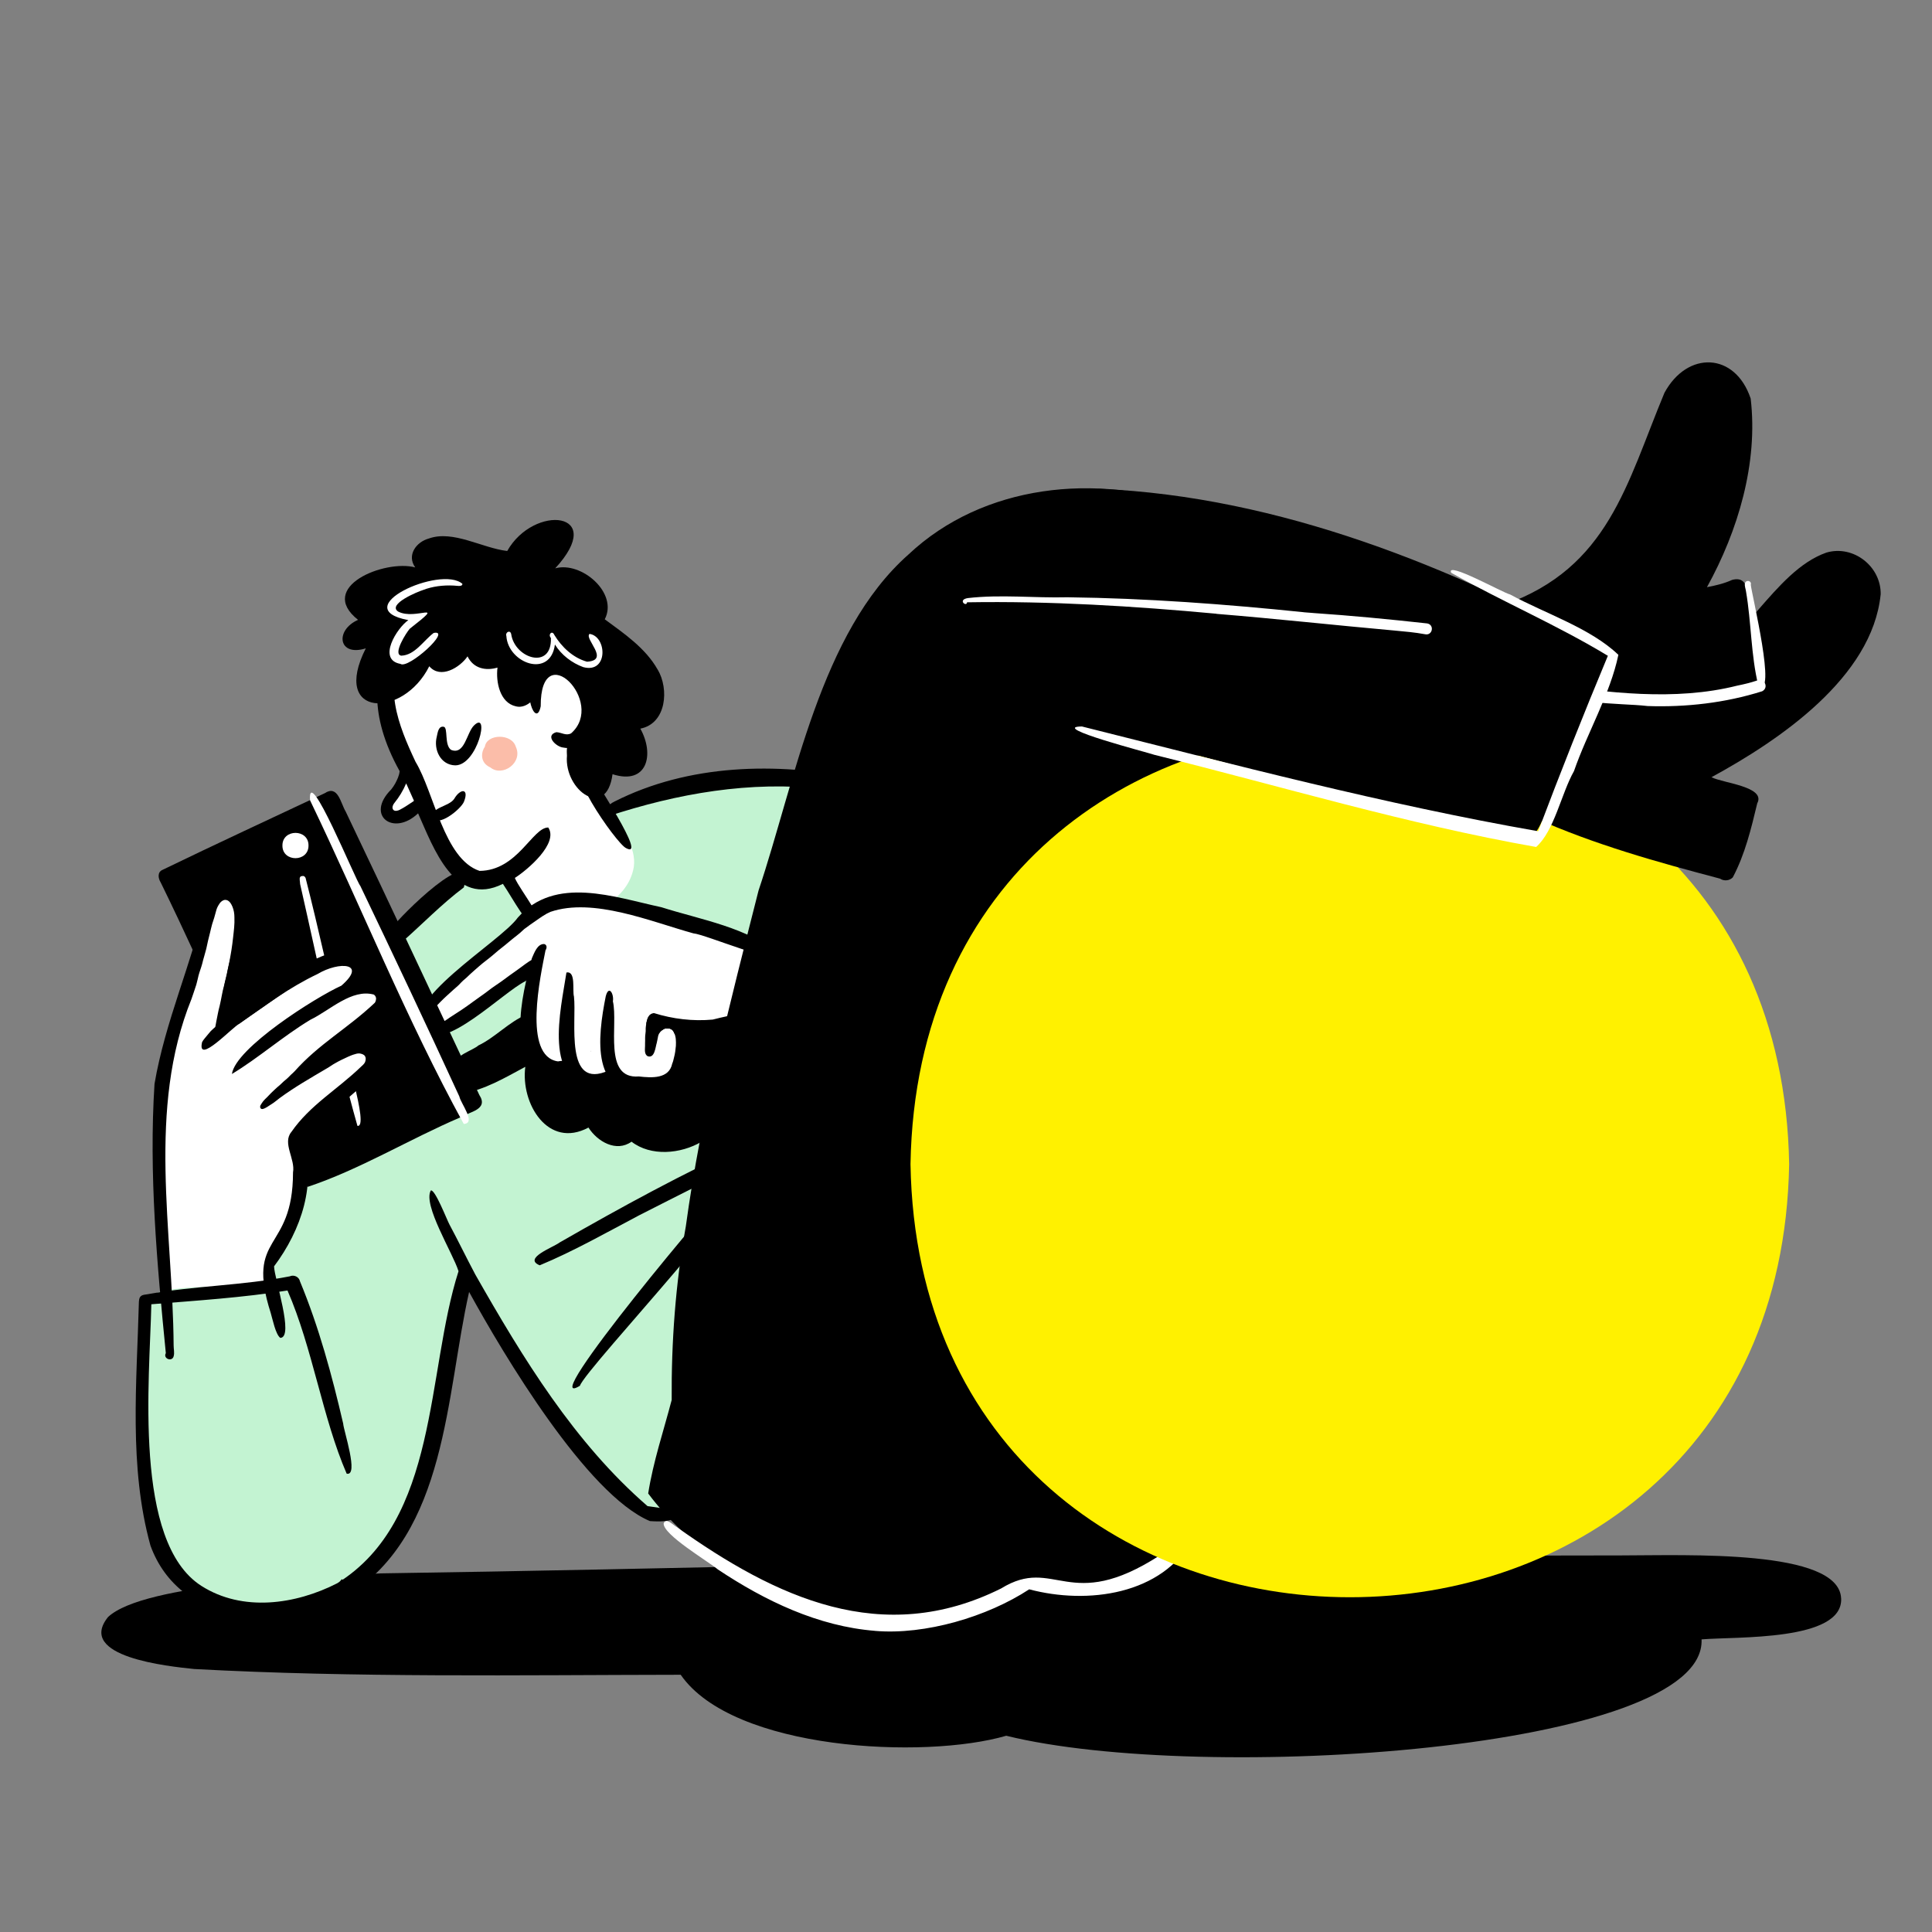 <svg width="500" height="500" viewBox="0 0 500 500" fill="none" xmlns="http://www.w3.org/2000/svg">
<rect x="0" y="0" width="500" height="500" fill="#808080" stroke="none"/>
<g clip-path="url(#clip0_42164_4390)">
<path d="M476.479 413.646C475.895 400.876 436.573 402.532 419.458 402.542C389.25 402.542 359.01 402.751 328.812 403.001C252.041 403.771 175.26 406.063 98.52 407.188C81.958 408.094 37.302 409.678 27.958 418.49C19.645 428.834 43.645 431.251 50.239 431.938C92.093 434.209 134.229 433.49 176.166 433.428C189.687 453.011 239.25 455.386 260.416 449.209C311.052 461.709 441.625 453.063 440.364 424.271C449.458 423.511 476.989 424.771 476.489 413.667L476.479 413.646Z" fill="black"/>
<path d="M217.688 204.187C191.802 196.792 144.5 211.396 122.167 226.125C115.375 222.021 79.355 268.875 83.407 275.052C74.907 301.302 64.865 328.896 69.761 356.833C72.157 370.729 75.542 387.427 88.521 395.271C87.792 399.469 84.552 405.5 88.573 408.802C93.782 410.979 99.834 399.187 101.74 395.406C104.063 391.875 107.323 387.625 107.615 382.948C108.511 378.094 110.219 373.437 111.125 368.594C113.427 367.437 113.24 364.344 113.896 362.167C116.563 351.312 118.313 340.479 121.365 329.698C134.636 352.042 146.667 378.385 169.063 391.448C179.365 392.115 184.605 352.448 187.032 343.74C194.105 311.167 201.959 278.885 212.219 247.177C214.302 235.094 226.49 214.604 217.688 204.187ZM89.48 397.781C89.605 397.146 89.73 396.5 89.855 395.865C89.948 395.896 90.052 395.927 90.146 395.958C89.927 396.562 89.698 397.177 89.48 397.781Z" fill="#C3F3D2"/>
<path d="M184.313 257.032C168.698 255.199 150.042 254.167 136.146 262.657C131.907 264.324 128.136 268.511 123.771 270.584C122.719 271.647 116.688 273.699 118.011 275.261C114.365 277.99 113.407 283.344 119.375 283.042C125.375 282.126 130.677 278.907 135.948 276.094C134.698 285.605 141.834 297.417 152.292 291.813C154.636 295.48 159.511 298.272 163.438 295.469C173.386 303.167 194.24 292.98 186.521 279.771C187.532 272.261 195.24 260.792 184.323 257.032H184.313Z" fill="black"/>
<path d="M152.791 196.168C149.25 205.73 165.406 213.99 164.031 224.365C162.437 233.678 151.562 237.636 143.281 238.48C136.312 238.595 134.135 230.563 129.719 226.553C118.448 229.48 109.823 217.178 109.239 207.386C107.448 209.209 105.458 209.032 103.5 210.668C101.875 211.72 100.114 209.449 101.521 208.126C101.739 206.824 103.062 206.157 103.791 205.063C103.739 204.428 104.51 203.907 104.562 203.251C104.26 201.397 106.552 200.397 106 202.157C106.25 202.022 106.333 200.47 106.604 200.355C107.364 196.647 106.239 196.095 104.979 192.678C104.26 191.959 104.541 190.615 104.062 189.73C103.594 189.47 103.5 188.897 103.5 188.407C103.073 186.928 101.156 185.449 102.239 183.876C98.375 173.782 111.239 168.084 118.25 163.886C143.76 149.595 164.448 170.501 152.802 196.157L152.791 196.168Z" fill="white"/>
<path d="M117.824 198.074C114.011 197.991 112.157 194.001 113.042 190.626C113.261 189.73 113.417 187.824 114.834 188.084C116.021 188.303 114.928 192.772 116.73 194.064C120.282 195.501 120.74 189.647 122.667 187.751C126.886 183.616 123.563 198.064 117.824 198.074Z" fill="black"/>
<path d="M162.042 219.5C159.49 218.386 143.875 195.792 152.907 199.667C153.448 201.459 167.771 222.605 162.042 219.5Z" fill="black"/>
<path d="M140.157 241.969C135.803 238.803 133.157 233.209 130.147 228.74C117.657 235.011 112.157 219.355 108.199 210.49C101.855 216.542 94.459 211.084 101.241 204.313C101.616 203.824 101.98 203.324 102.272 202.782C102.803 201.772 103.324 200.719 103.428 199.574C86.761 169.626 111.897 157.313 105.22 167.376C98.688 176.886 103.136 187.813 107.543 197.157C112.366 205.126 114.897 222.313 124.105 225.386C133.959 225.313 137.782 214.147 141.886 214.157C144.616 218.209 136.605 225.063 133.241 227.209C134.543 230.386 142.136 239.553 140.168 241.969H140.157ZM102.063 207.813C101.772 208.157 101.553 208.699 101.574 209.011C101.626 209.657 102.063 209.897 102.616 209.834C103.209 209.782 103.741 209.407 104.251 209.136C105.157 208.626 106.011 208.001 106.897 207.438C106.897 207.438 107.168 207.313 107.105 207.167L105.116 202.74C104.366 204.532 103.282 206.324 102.053 207.824L102.063 207.813Z" fill="black"/>
<path d="M111.792 211.584C111.625 208.855 116.146 208.792 117.542 206.751C119.135 203.98 121.51 203.959 120.042 207.553C119.208 209.438 113.333 214.282 111.802 211.573L111.792 211.584Z" fill="black"/>
<path d="M145.781 193.469C143.895 193.302 140.937 190.355 143.968 189.49C145.27 189.521 146.499 190.521 147.822 189.771C156.937 181.709 139.833 164.448 139.937 182.782C138.729 188.75 134.885 178.792 138.468 174.49C143.843 165.532 155.041 174.459 153.801 182.677C154.145 187.407 151.697 194.646 145.791 193.469H145.781Z" fill="black"/>
<path d="M133.5 193.282C132.479 189.75 125.958 189.875 125.49 193.24C124.615 194.427 124 197.282 126.885 198.605C130.052 201.178 135.396 197.375 133.5 193.282Z" fill="#FBBDA9"/>
<path d="M170.188 173.271C167.063 167.73 161.521 163.969 156.511 160.271C160.063 153.448 150.448 145.198 143.688 147.084C157.313 132.292 138.156 130.386 131.271 142.594C124.771 141.844 117.271 137.115 110.99 139.365C107.698 140.261 105.209 143.698 107.459 146.844C99.594 144.73 81.854 151.876 92.667 160.417C86.615 163.094 87.511 170.042 94.667 167.792C85.552 185.792 104.323 186.001 111.094 172.428C113.979 175.803 118.979 172.813 121 169.865C122.511 173.001 125.698 173.678 128.75 172.771C128.292 176.438 129.333 181.876 133.521 182.803C136.333 183.563 139.615 180.282 139.031 177.594C143.917 161.782 159.688 183.459 148.938 192.813C149.125 192.053 148.052 191.532 147.573 192.167C146.5 192.844 146.688 194.469 146.729 195.573C145.948 204.542 156.927 212.344 158.521 200.365C167.563 203.261 169.427 195.198 165.719 188.573C172.49 187.251 173.208 178.313 170.198 173.261L170.188 173.271Z" fill="black"/>
<path d="M103.636 171.813C97.552 170.729 102.74 162.5 105.677 160.49C89.469 157.417 114.042 146.198 119.667 151.094C119.709 151.99 117.927 151.521 117.375 151.542C114.75 151.406 111.917 151.74 109.5 152.688C108.115 153.115 100.229 156.354 103.021 158.26C107.604 160.698 115.813 155.083 106.052 162.708C105.209 163.635 101.552 169.323 103.854 169.688C107.396 169.552 109.604 165.771 112.24 163.802C117.104 162.854 105.636 173.26 103.636 171.813Z" fill="white"/>
<path d="M150.959 172.656C147.991 171.573 145.293 169.51 143.616 166.802C142.438 175.667 131.501 171.677 131.043 164.583C130.72 163.625 132.043 162.917 132.293 164.094C133.209 170.458 142.866 173.458 142.574 165.104C141.741 164.208 142.907 163.01 143.459 164.323C145.386 167.479 148.303 170.239 151.918 171.25C157.991 170.885 151.105 165.302 152.574 164.052C157.116 164.698 157.449 174.364 150.959 172.656Z" fill="white"/>
<path d="M194.23 245.74C189.491 239.917 140.241 228.615 137.636 237.584C134.772 240.188 130.949 242.376 129.011 245.74C123.991 250.084 119.376 252.896 114.136 257.438C112.136 257.188 111.168 259.709 110.418 261.219C108.459 263.615 108.397 266.438 112.23 267.167C115.709 267.167 118.355 264.063 121.043 262.188C126.782 257.459 133.105 253.511 139.397 249.584C139.449 254.167 136.72 259.011 137.813 263.386C136.605 269.511 139.501 280.344 147.386 274.771C147.636 279.615 153.064 283.292 156.324 278.449C161.72 281.094 170.136 283.282 174.251 277.396C176.938 274.188 178.428 269.605 176.136 265.709C183.699 264.407 194.574 268.605 193.897 257.042C193.563 253.282 195.761 249.271 194.209 245.74H194.23ZM152.876 272.115C152.876 272.115 152.855 272.032 152.845 271.99C152.876 271.99 152.897 271.99 152.928 271.99C152.907 272.032 152.897 272.063 152.876 272.105V272.115Z" fill="white"/>
<path d="M179.406 267.876C177.792 267.917 176.198 267.824 174.604 267.605C174.448 267.209 174.271 266.792 173.938 266.511C173.792 266.396 173.719 266.407 173.479 266.261C173.281 266.157 173.052 266.136 172.833 266.136C172.594 266.136 172.344 266.105 172.115 266.167C171.688 266.313 171.313 266.584 170.99 266.886C169.792 266.438 166.833 266.209 167.344 264.438C167.396 264.261 167.438 264.084 167.49 263.907C167.563 263.594 167.688 263.313 167.875 263.053C167.958 262.907 168.052 262.771 168.188 262.667C168.385 262.469 168.635 262.313 168.917 262.251C169.021 262.219 169.115 262.199 169.219 262.178C174.135 263.709 179.302 264.344 184.458 263.865C206.104 258.355 188.615 269.136 179.406 267.855V267.876Z" fill="black"/>
<path d="M167.657 273.365C166.678 272.875 166.928 271.563 166.938 270.657C166.918 270.198 166.959 269.74 166.959 269.271C166.959 268.865 166.949 268.448 166.98 268.042C167.011 267.646 167.084 267.261 167.105 266.875C167.115 266.636 167.105 266.396 167.105 266.167C167.105 265.917 167.157 265.677 167.178 265.427C167.22 265.011 167.293 264.604 167.418 264.209C167.501 263.907 167.563 263.594 167.709 263.323C167.834 263.136 167.949 262.907 168.105 262.75C168.178 262.688 168.24 262.625 168.313 262.563C171.595 261.667 170.709 266.261 170.324 268.146C170.251 268.427 170.209 268.719 170.157 269C170.095 269.282 170.032 269.573 169.98 269.854C169.605 271.052 169.438 273.938 167.647 273.354L167.657 273.365Z" fill="black"/>
<path d="M168.334 282.563C152.657 284.563 154.668 268.313 156.772 257.813C157.595 254.761 158.939 257.313 158.616 259.136C160.043 265.188 156.022 279.334 165.334 278.584C168.657 278.969 173.147 279.251 173.97 275.261C174.199 274.761 174.303 274.219 174.428 273.699C174.699 272.709 174.834 271.688 174.918 270.678C174.97 269.501 174.97 268.251 174.407 267.178C174.272 266.928 174.136 266.667 173.907 266.501C173.834 266.438 173.741 266.417 173.657 266.376C173.574 266.313 173.491 266.272 173.397 266.23C173.053 266.115 172.616 266.136 172.251 266.157C171.959 266.199 171.699 266.376 171.459 266.532C171.136 266.74 170.855 267.011 170.657 267.355C169.866 267.386 169.157 266.699 169.157 265.907C169.501 263.022 173.907 263.928 175.543 265.157C180.689 270.834 177.647 284.084 168.334 282.574V282.563Z" fill="black"/>
<path d="M169.23 269.646C168.053 267.948 172.355 263.719 173.334 266.198C173.136 266.136 172.928 266.136 172.719 266.136C172.521 266.136 172.313 266.115 172.115 266.177C171.813 266.271 171.563 266.448 171.303 266.625C170.99 266.844 170.75 267.136 170.573 267.469C170.511 267.584 170.459 267.709 170.417 267.823C169.667 268.386 169.636 269.313 169.23 269.646Z" fill="black"/>
<path d="M154.917 281.5C140.115 281.229 145.198 261.021 146.594 251.688C149.104 251.209 148.084 256.323 148.542 257.907C149.282 264.323 145.969 282.313 157.563 277.021C162.584 276.354 157.917 282.511 154.917 281.5Z" fill="black"/>
<path d="M143.739 278.792C130.312 275.594 135.072 257.626 137.645 248.001C138.26 246.646 139.052 244.24 140.843 244.313C141.625 244.542 141.552 245.376 141.177 245.938C139.927 252.376 135.187 273.417 144.416 274.688C149.479 273.626 148.208 279.896 143.729 278.792H143.739Z" fill="black"/>
<path d="M109.636 266.979C102.469 259.552 129.448 243.865 134 237.479C143.698 226.49 158.979 232.188 171.177 234.792C181.344 238.031 193.771 240.032 201.865 247.167C202.094 250.157 182.49 241.782 179.448 241.552C168.458 238.521 153.583 232.198 142.448 235.99C141.104 236.563 139.927 237.427 138.729 238.261C137.688 238.959 136.677 239.688 135.677 240.438C135.198 240.834 134.781 241.302 134.292 241.677C133.094 242.636 131.875 243.584 130.719 244.584C129.563 245.459 128.458 246.396 127.365 247.344C126.271 248.271 125.094 249.084 124.021 250.042C123.219 250.698 122.469 251.427 121.688 252.104C121.104 252.688 120.49 253.25 119.854 253.771C119.448 254.136 119.073 254.552 118.698 254.948C118.292 255.334 117.844 255.698 117.427 256.073C116.281 257.125 115.094 258.146 114.011 259.261C113.354 259.917 112.688 260.573 112.167 261.354C111.865 261.823 111.615 262.344 111.604 262.907C111.604 263.219 111.708 263.511 111.833 263.792C112.073 264.636 113.104 264.802 113.865 264.657C114.833 264.521 115.615 263.875 116.396 263.334C118.417 262.052 120.427 260.74 122.344 259.302C123.708 258.281 125.146 257.354 126.49 256.302C127.521 255.49 128.636 254.792 129.708 254.031C131.094 253.011 132.469 251.99 133.886 251.011C134.833 250.365 135.708 249.625 136.667 249C136.823 248.906 136.958 248.782 137.125 248.698C137.771 248.282 138.656 248.167 139.219 248.792C140.594 250.896 137.261 252.594 136.021 253.907C130.063 256.834 114.958 272.375 109.656 266.948L109.636 266.979Z" fill="black"/>
<path d="M350.625 189.083C346.313 238.052 339.948 287.25 328.906 335.292C321.844 366.156 310.323 424.364 266.719 409.385C236.323 432.844 188.646 414.469 167.75 386.51C169.062 378.198 171.719 370.396 173.833 362.302C173.729 347.312 174.823 332.219 177.49 317.385C181.5 287.958 189.031 259.198 196.313 230.458C205.802 202.177 212.25 163.698 235.125 143.489C273.781 107.104 352.74 131.677 350.625 189.083Z" fill="black"/>
<path d="M226.48 422.063C211.709 420.896 198.011 414.303 185.823 406.198C183.011 403.896 171.667 397.219 171.75 394.282C172.303 392.563 174.23 394.719 175.105 395.178C200.823 413.49 228.334 426.417 259.084 411.094C273.032 402.5 276.521 417.813 300.24 402.48C302.678 400.792 303.667 397.782 305.625 395.625C307.105 393.719 310.24 395.959 308.865 397.99C300.896 412.834 281.344 415.303 266.355 411.313C255.521 418.428 239.448 423.167 226.48 422.073V422.063Z" fill="white"/>
<path d="M463.031 301.281C460.479 450.74 238.166 450.719 235.635 301.281C238.187 151.833 460.499 151.854 463.031 301.281Z" fill="#FFF100"/>
<path d="M124.051 283.375C126.499 287.167 121.551 287.709 119.145 289.167C105.937 294.823 93.02 302.719 79.593 307.167C65.645 281.979 54.364 254.469 41.593 228.386C40.916 227.302 40.676 225.688 42.093 225.104C55.999 218.365 70.03 211.875 84.02 205.292C87.457 203.011 88.155 207.854 89.457 210.021C101.124 234.407 112.52 258.927 124.051 283.375Z" fill="black"/>
<path d="M120.02 290.876C105.27 263.97 93.593 234.897 80.239 207.115C79.572 197.157 92.093 227.98 93.249 229.272C101.926 247.376 110.499 265.542 118.884 283.782C119.239 285.574 123.343 290.699 120.02 290.876Z" fill="white"/>
<path d="M92.499 291.355C86.707 270.845 82.416 249.657 77.676 228.813C77.655 228.626 77.645 228.438 77.624 228.24C77.593 227.938 77.541 227.647 77.561 227.345C77.582 227.095 77.718 226.813 77.978 226.761C78.218 226.709 78.53 226.647 78.749 226.792C78.895 226.897 78.989 227.053 79.082 227.199C82.447 240.386 85.343 253.73 88.426 267.001C88.489 270.428 95.759 292.053 92.478 291.365L92.499 291.355Z" fill="white"/>
<path d="M73.092 218.823C73.061 214.459 79.884 214.459 79.842 218.823C79.873 223.188 73.05 223.188 73.092 218.823Z" fill="white"/>
<path d="M88.364 257.25C91.416 255.364 99.082 254.385 98.291 259.864C92.364 267.844 82.791 273.114 75.52 280.01C82.02 278.083 86.176 271.094 93.145 270.781C96.416 271.146 96.885 275.302 95.52 277.708C93.666 280.979 89.645 281.771 86.749 283.823C82.916 286.656 79.478 290.062 76.697 293.937C78.791 303.573 74.343 316.573 69.697 325.052C67.603 329.333 70.822 333.594 69.832 337.885C67.916 341.667 61.333 341.333 57.697 342.187C54.062 343.469 50.291 344.187 46.468 344.437C41.489 344.375 41.822 338.042 41.666 334.448C41.885 331.969 40.833 327.458 43.228 326C41.197 318.073 41.833 309.958 41.708 301.885C40.999 291.677 40.603 281.302 43.551 271.385C47.937 258.521 51.916 245.385 55.895 232.614C66.072 227.833 59.249 247.948 58.708 252.375C57.187 257.614 57.114 263.104 56.135 268.448C66.343 262.479 75.541 254.75 85.843 248.958C94.551 245.458 94.03 253.229 88.364 257.25Z" fill="white"/>
<path d="M90.894 391.458C91.394 388.167 91.374 384.865 90.717 381.802C88.124 369.125 82.728 357.313 79.613 344.781C77.572 341.167 78.624 332.573 73.467 332.646C66.103 334.344 34.926 329.802 36.103 339.677C38.551 360.688 35.03 382.375 42.717 402.688C46.436 410.656 55.249 414.573 63.426 416.302C66.228 416.771 68.915 416.604 71.447 415.948C73.926 415.927 76.322 415.104 78.509 413.969C84.03 415.344 89.759 408.188 91.342 403.354C91.561 400.063 91.874 395.281 90.915 391.458H90.894Z" fill="#C3F3D2"/>
<path d="M173.978 390.605C171.832 390.428 169.718 390.074 167.582 389.782C148.634 373.365 135.301 351.449 123.009 329.845C120.718 325.543 118.603 321.157 116.301 316.865C115.645 315.657 112.603 307.772 111.499 308.084C109.353 311.793 117.197 324.272 118.666 328.99C110.249 355.293 113.593 393.428 87.27 409.751C76.499 415.261 62.759 417.23 52.103 410.418C34.374 399.063 38.759 356.824 39.166 337.543C50.937 336.584 62.728 335.834 74.405 333.98C80.916 348.918 83.436 366.897 89.718 381.386C92.947 382.126 88.926 370.24 88.811 368.407C85.916 355.928 82.541 343.438 77.634 331.615C77.395 330.438 76.072 329.824 74.989 330.313C62.832 332.699 50.312 332.74 38.124 334.959C37.114 335.136 36.02 335.001 35.947 336.907C35.405 357.834 33.291 379.574 38.937 399.99C46.468 420.772 72.926 422.876 90.009 412.928C115.77 396.72 115.353 361.147 121.405 334.355C130.332 350.647 151.874 386.772 168.197 393.657C170.416 393.793 174.437 394.043 175.676 391.876C175.812 390.813 174.832 390.595 173.978 390.605Z" fill="black"/>
<path d="M102.51 241.719C102.969 242.449 103.437 243.178 103.927 243.886C109.323 239.167 114.281 233.969 120.042 229.657C123.385 217.397 103.26 237.334 101.5 240.084C101.844 240.626 102.167 241.178 102.51 241.719Z" fill="black"/>
<path d="M221.686 201.417C200.925 197.209 178.217 197.719 159.03 207.438C157.696 208.032 154.352 210.74 157.373 211.251C175.28 205.355 194.238 202.011 213.123 204.198C216.113 203.834 221.769 207.011 223.134 203.386C223.207 202.48 222.582 201.626 221.686 201.428V201.417Z" fill="black"/>
<path d="M189.196 306.168C186.738 307.803 137.904 366.126 150.081 358.636C151.581 354.043 202.248 300.824 189.196 306.168Z" fill="black"/>
<path d="M193.634 295.948C176.895 303.605 160.749 312.417 144.801 321.573C143.207 322.803 135.249 325.646 139.676 327.459C148.426 323.834 156.988 318.959 165.447 314.5C175.384 309.417 185.405 304.5 195.249 299.23C197.384 298.178 195.728 294.907 193.634 295.959V295.948Z" fill="black"/>
<path d="M99.739 254.907C105.416 260.344 95.999 265.563 92.249 268.73C98.531 268.001 100.739 274.292 96.604 278.521C90.427 283.844 84.239 289.178 78.187 294.636C82.187 306.074 77.937 318.396 70.927 327.73C70.979 330.855 76.208 346.136 72.541 346.24C71.312 345.355 70.541 341.355 70.062 339.792C63.468 319.147 75.812 324.313 75.833 303.417C76.468 299.98 73.01 295.813 75.406 292.949C80.229 285.98 87.291 282.001 93.447 276.053C93.812 275.719 94.197 275.396 94.437 274.959C94.666 274.449 94.76 273.813 94.447 273.313C94.447 273.313 94.447 273.313 94.447 273.303C94.447 273.303 94.447 273.303 94.437 273.303C94.187 272.896 93.593 272.719 93.145 272.646C92.729 272.594 92.312 272.667 91.916 272.803C91.27 272.969 90.645 273.23 90.041 273.501C88.906 274.021 87.781 274.553 86.708 275.178C85.927 275.594 85.239 276.157 84.458 276.574C80.364 278.99 76.187 281.376 72.354 284.199C71.614 284.751 70.927 285.376 70.124 285.844C69.427 286.261 68.77 286.834 67.968 287.011C67.802 287.032 67.614 287.011 67.499 286.886C67.437 286.813 67.364 286.699 67.333 286.615C67.312 286.553 67.322 286.48 67.333 286.417C67.333 286.303 67.354 286.188 67.395 286.084C67.604 285.699 67.864 285.334 68.124 284.98C68.416 284.605 68.781 284.292 69.114 283.959C69.489 283.605 69.802 283.209 70.177 282.855C70.874 282.209 71.541 281.521 72.291 280.928C72.687 280.594 73.041 280.209 73.427 279.865C73.749 279.574 74.093 279.324 74.416 279.021C74.729 278.74 74.999 278.428 75.302 278.136C75.614 277.844 75.947 277.574 76.239 277.251C82.614 270.094 89.895 266.23 97.01 259.511C97.114 259.344 97.197 259.167 97.249 258.98C97.333 258.688 97.364 258.376 97.27 258.094C97.187 257.824 97.01 257.584 96.791 257.407C91.02 255.803 85.354 261.501 80.354 263.896C73.333 268.115 66.906 273.792 60.02 277.949C60.937 271.251 81.552 258.167 88.343 255.094C95.156 249.178 87.802 248.709 82.166 252.084C74.927 255.521 68.468 260.282 61.979 264.928C60.374 265.584 50.885 275.865 52.301 269.699C52.468 269.355 52.718 269.053 52.958 268.751C53.489 268.126 53.989 267.48 54.531 266.865C54.895 266.48 55.312 266.157 55.697 265.792C55.843 265.324 55.864 264.834 55.979 264.355C56.27 262.99 56.479 261.615 56.854 260.282C57.281 258.532 57.499 256.74 57.999 255.011C58.979 250.959 59.874 246.886 60.312 242.73C60.51 240.959 60.749 239.188 60.666 237.407C60.666 236.469 60.52 235.532 60.156 234.657C59.885 234.021 59.531 233.344 58.885 233.021C58.562 232.876 58.166 232.834 57.843 232.98C57.343 233.178 56.958 233.574 56.697 234.032C56.333 234.574 56.062 235.167 55.916 235.792C55.624 236.99 55.301 237.969 54.916 239.126C54.697 239.844 54.562 240.584 54.374 241.303C53.999 242.709 53.676 244.126 53.385 245.542C53.062 246.855 52.624 248.136 52.322 249.449C52.051 250.459 51.656 251.438 51.385 252.449C51.176 253.24 51.041 254.053 50.801 254.834C50.385 256.074 49.989 257.324 49.551 258.553C37.999 287.136 44.729 318.334 44.937 348.23C44.937 349.146 45.197 350.084 44.947 350.98C44.572 352.542 42.124 351.636 42.916 350.188C40.635 327.126 38.499 303.678 39.989 280.511C42.718 264.386 49.645 249.292 53.27 233.344C55.447 227.251 62.781 227.782 63.676 234.355C64.843 243.761 62.02 253.136 59.937 262.23C65.604 257.667 96.76 234.178 94.583 253.292C96.343 253.261 98.218 253.938 99.718 254.876L99.739 254.907Z" fill="black"/>
<path d="M455.197 172.75C455.051 168.25 454.155 163.834 453.259 159.438C452.072 156.386 453.582 148.615 448.249 150.084C446.207 151.021 443.968 151.542 441.759 151.959C449.811 137.375 455.041 119.844 453.072 103.146C449.051 91.125 436.686 90.729 430.759 101.656C420.968 125.167 416.343 146.917 389.28 156.521C364.916 160.729 402.009 178.823 410.551 179.594C423.02 182.511 436.416 183.396 448.697 179.084C451.072 178.167 455.301 177.74 454.811 174.302C455.061 173.886 455.207 173.365 455.197 172.74V172.75Z" fill="black"/>
<path d="M486.707 153.885C484.509 175.323 460.509 191.583 442.936 201.135C445.728 202.656 457.114 203.542 454.77 207.906C453.207 214.448 451.603 221.104 448.447 227.062C447.603 227.948 446.155 228.083 445.155 227.396C428.895 223.104 412.572 218.573 397.155 211.656C394.582 210.531 393.082 209.656 394.436 207.083C411.832 157.896 401.593 183.708 436.822 172.729C451.176 167.958 458.843 147.896 472.666 143.01C479.666 140.958 486.884 146.614 486.718 153.885H486.707Z" fill="black"/>
<path d="M455.051 177.396C453.124 169.573 453.249 161.063 451.863 153.042C451.78 152.396 451.488 151.74 451.571 151.073C451.738 149.948 453.405 150.219 453.103 151.344C453.332 153.771 459.978 181.073 455.051 177.396Z" fill="white"/>
<path d="M426.291 182.709C419.156 181.875 404.416 182.646 400.072 176.959C415.885 179.23 433.447 181.521 449.614 177.438C451.343 177.094 453.062 176.677 454.729 176.115C456.572 175.292 457.885 177.948 456.051 178.896C446.499 181.917 436.281 183.073 426.281 182.719L426.291 182.709Z" fill="white"/>
<path d="M416.343 168.896C419.811 171.625 403.989 201.979 401.53 207.094C399.697 209.844 397.259 220.667 392.989 215.709C362.572 209.552 332.749 201.625 302.843 193.594C289.811 190.219 276.155 188.375 264.989 180.344C251.395 170.615 243.478 151.469 252.77 136.375C260.676 127.948 273.947 128.021 284.697 126.511C331.134 128.542 376.03 146.719 416.353 168.907L416.343 168.896Z" fill="black"/>
<path d="M418.843 169.479C411.624 162.552 399.958 158.812 390.822 153.854C388.947 153.417 374.114 145.104 375.562 148.229C388.885 155.75 403.02 161.781 416.114 169.719C409.864 184.698 403.822 199.906 398.083 215.125C358.27 208.156 319.187 197.823 279.999 188.01C271.176 188.083 297.447 194.854 298.739 195.344C331.572 203.49 364.26 213.333 397.551 219.198C402.26 215.052 404.062 205.344 407.343 199.563C410.812 189.552 416.728 179.604 418.833 169.479H418.843Z" fill="white"/>
<path d="M314.812 158.865C330.208 160.115 345.563 161.813 360.948 163.188C363.563 163.428 366.187 163.657 368.771 164.136C370.74 164.584 371.312 161.698 369.354 161.344C359.448 160.25 349.667 159.313 339.688 158.636C339.708 158.636 339.729 158.636 339.76 158.636C338.979 158.573 338.167 158.511 337.344 158.448C337.385 158.448 337.438 158.448 337.479 158.448C317.156 156.355 296.698 154.823 276.26 154.573C267.677 154.792 259.042 153.803 250.49 154.782C247.698 155.219 250.167 157.198 250.271 155.875C271.771 155.521 293.396 156.855 314.812 158.834V158.865Z" fill="white"/>
</g>
<defs>
<clipPath id="clip0_42164_4390">
<rect width="500" height="500" fill="white"/>
</clipPath>
</defs>
</svg>

